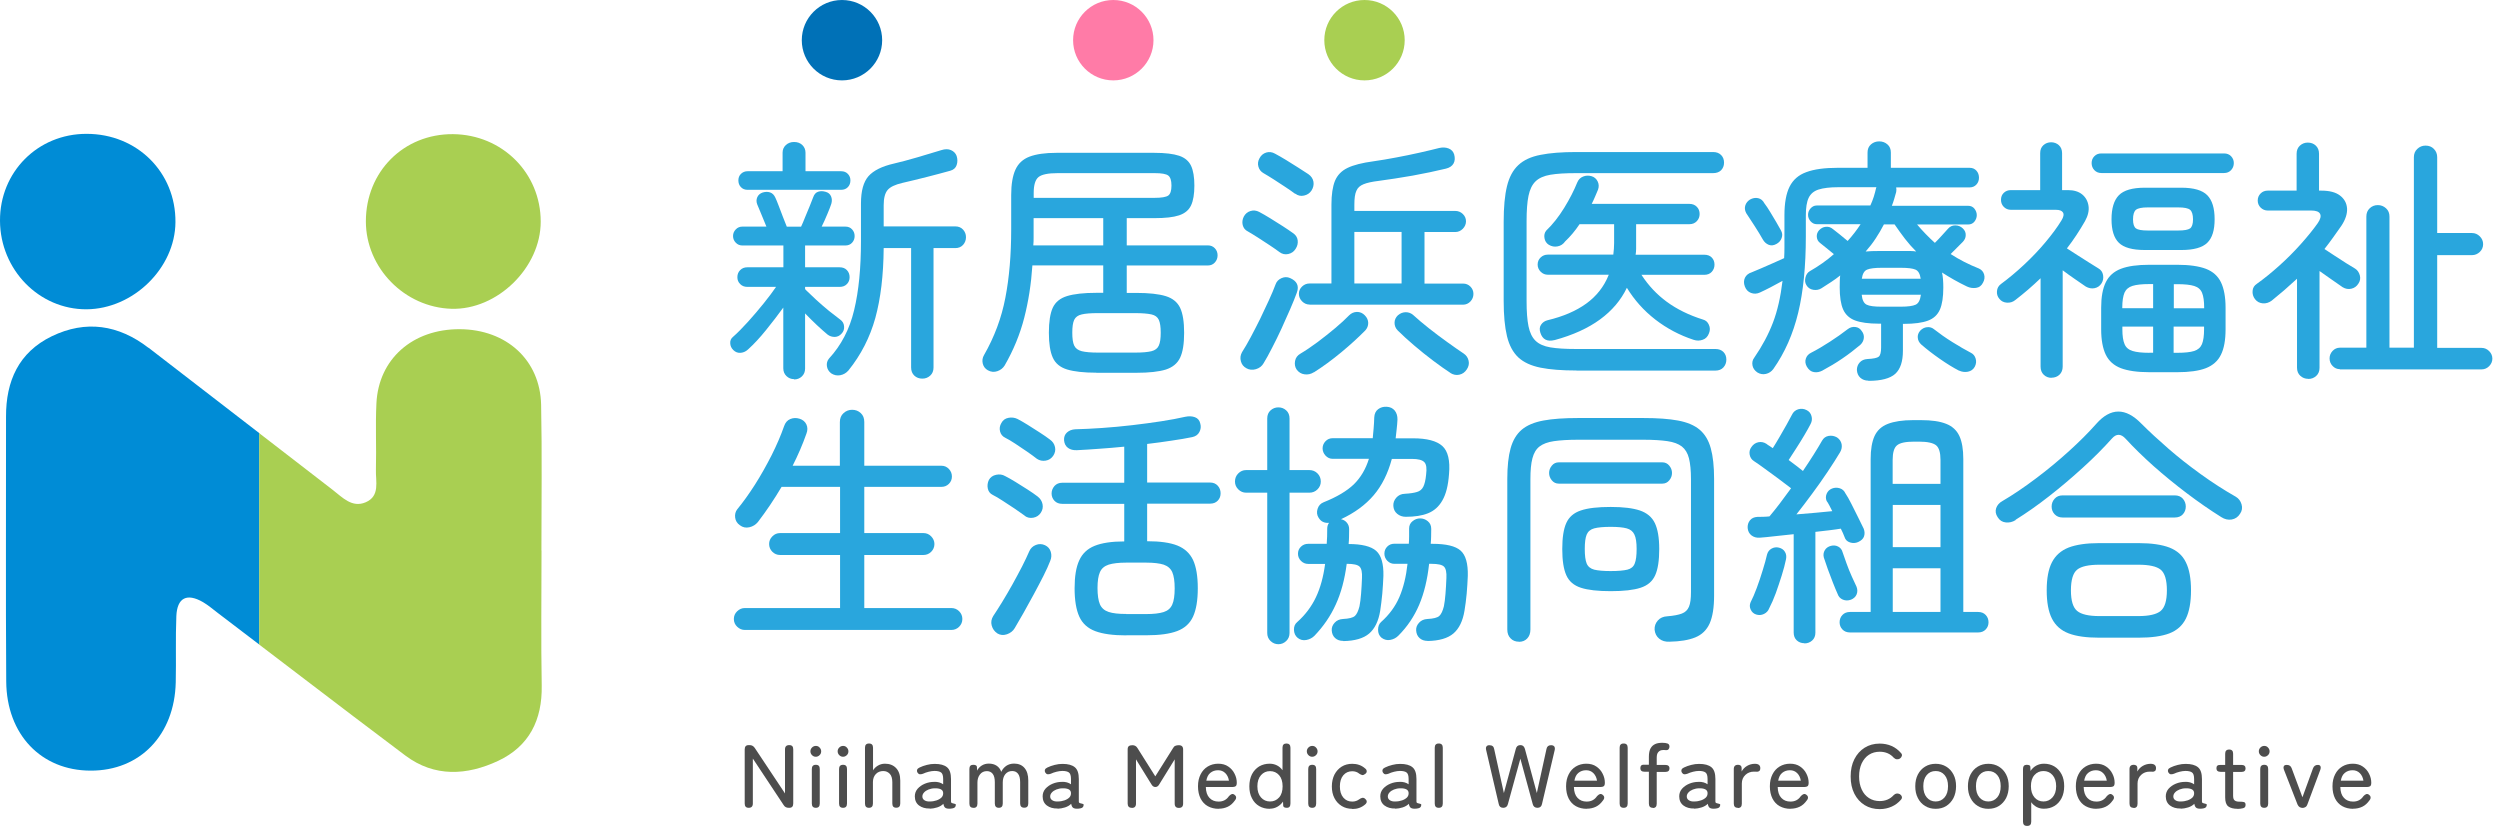 <?xml version="1.0" encoding="UTF-8"?><svg id="d" xmlns="http://www.w3.org/2000/svg" width="248.79" height="82.24" viewBox="0 0 248.79 82.24"><g><path d="M8.62,13.32c5.03,0,8.88,3.83,8.84,8.79-.03,4.57-4.2,8.64-8.85,8.67C3.89,30.8,.03,26.85,0,21.98c-.03-4.86,3.76-8.67,8.62-8.66Z" fill="#008cd6"/><path d="M45.07,13.35c4.9,.04,8.74,3.86,8.74,8.71,0,4.58-4.32,8.8-8.88,8.67-4.67-.14-8.52-4.07-8.52-8.7,0-4.95,3.76-8.71,8.66-8.68Z" fill="#a9cf52"/><path d="M14.77,34.61c-2.97-2.29-6.23-2.79-9.63-1.14-3.28,1.6-4.55,4.45-4.54,7.99,.01,8.79-.04,17.57,.02,26.36,.04,5.29,3.49,8.86,8.39,8.87,4.92,.02,8.36-3.54,8.48-8.79,.05-2.2-.03-4.4,.06-6.59,.08-1.84,1.06-2.31,2.65-1.39,.53,.31,1,.72,1.49,1.09,1.37,1.05,2.75,2.1,4.12,3.14v-21.04c-3.67-2.84-7.35-5.67-11.02-8.5Z" fill="#008cd6"/><path d="M53.88,54.79c0-4.83,.07-9.67-.03-14.5-.09-4.47-3.46-7.51-8.1-7.53-4.68-.02-8.08,2.96-8.29,7.38-.11,2.19,.01,4.39-.05,6.59-.04,1.17,.44,2.64-1.03,3.26-1.35,.57-2.3-.49-3.26-1.23-1.06-.81-2.11-1.63-3.16-2.44-1.39-1.07-2.77-2.14-4.16-3.21v21.04c1.39,1.06,2.77,2.12,4.16,3.17,3.45,2.63,6.9,5.26,10.38,7.87,2.91,2.18,6.13,1.98,9.23,.53,3.09-1.45,4.4-4.07,4.34-7.49-.08-4.48-.02-8.96-.02-13.44Z" fill="#a9cf52"/></g><g><path d="M79.02,37.73c-.29,0-.54-.1-.75-.3-.21-.2-.32-.46-.32-.78v-6.04c-.52,.72-1.1,1.47-1.72,2.24-.62,.77-1.21,1.4-1.74,1.88-.22,.22-.47,.35-.76,.38-.29,.03-.54-.06-.76-.28-.19-.19-.29-.41-.3-.67-.02-.26,.08-.48,.28-.64,.46-.4,.95-.91,1.49-1.5,.54-.6,1.06-1.21,1.56-1.83,.5-.62,.91-1.17,1.23-1.64h-2.86c-.29,0-.52-.09-.71-.28-.19-.19-.28-.41-.28-.68,0-.29,.09-.52,.28-.71,.19-.19,.42-.28,.71-.28h3.59v-2.17h-4.07c-.27,0-.49-.09-.67-.28-.18-.19-.27-.4-.27-.66s.09-.47,.27-.66c.18-.19,.4-.28,.67-.28h2.38c-.15-.39-.32-.8-.51-1.24-.19-.44-.32-.76-.4-.96-.1-.25-.1-.49,0-.72,.1-.23,.28-.38,.53-.47,.27-.08,.52-.09,.75-.01,.23,.08,.4,.25,.52,.52,.08,.17,.19,.43,.33,.8,.13,.36,.28,.74,.43,1.13,.15,.39,.28,.71,.38,.96h1.42c.12-.25,.25-.56,.4-.94,.15-.37,.3-.74,.46-1.11,.15-.37,.27-.67,.35-.89,.1-.29,.27-.47,.49-.54,.23-.08,.48-.07,.75,.01,.25,.07,.43,.21,.53,.44s.11,.48,.03,.75c-.07,.22-.2,.56-.39,1.01-.19,.46-.38,.88-.57,1.26h2.35c.29,0,.51,.09,.68,.28,.17,.19,.25,.4,.25,.66s-.08,.47-.25,.66c-.17,.19-.4,.28-.68,.28h-4v2.17h3.44c.3,0,.54,.09,.72,.28,.18,.19,.27,.42,.27,.71,0,.27-.09,.5-.27,.68-.18,.19-.42,.28-.72,.28h-3.44v.23c.05,.03,.09,.08,.13,.13,.25,.25,.58,.56,.99,.94,.4,.37,.83,.73,1.26,1.09,.44,.35,.81,.64,1.11,.86,.24,.17,.37,.39,.39,.67,.03,.28-.05,.52-.24,.72-.19,.22-.41,.33-.68,.34-.27,0-.51-.07-.73-.24-.67-.56-1.42-1.26-2.23-2.1v5.49c0,.32-.11,.58-.32,.78-.21,.2-.47,.3-.77,.3Zm-4.63-18.84c-.27,0-.49-.09-.66-.27s-.25-.4-.25-.67c0-.25,.08-.47,.25-.64s.39-.27,.66-.27h3.49v-1.85c0-.3,.11-.56,.33-.76s.49-.3,.81-.3c.34,0,.61,.1,.82,.3,.21,.2,.32,.46,.32,.76v1.85h3.54c.29,0,.51,.09,.68,.27,.17,.18,.25,.39,.25,.64,0,.27-.08,.49-.25,.67-.17,.18-.4,.27-.68,.27h-9.31Zm17.4,18.79c-.32,0-.59-.1-.8-.3-.21-.2-.32-.47-.32-.81v-11.88h-2.73c-.02,2.7-.3,5.02-.83,6.95-.54,1.94-1.43,3.68-2.68,5.23-.22,.25-.49,.41-.81,.47-.32,.06-.62,0-.91-.19-.24-.19-.38-.42-.42-.71-.04-.29,.03-.54,.21-.76,1.21-1.31,2.05-2.92,2.5-4.82,.46-1.9,.68-4.19,.68-6.89v-3.72c0-1.25,.25-2.15,.75-2.72,.5-.56,1.34-.98,2.52-1.25,.66-.15,1.43-.36,2.33-.62,.89-.26,1.69-.5,2.4-.72,.37-.12,.69-.12,.96,0,.27,.12,.46,.31,.56,.58,.1,.32,.1,.62,0,.91-.1,.29-.31,.47-.63,.56-.72,.2-1.5,.41-2.33,.62-.83,.21-1.64,.41-2.43,.59-.73,.17-1.22,.4-1.48,.71s-.39,.81-.39,1.52v2.1h7.13c.32,0,.58,.11,.77,.32,.19,.21,.29,.46,.29,.75,0,.3-.1,.56-.29,.77-.19,.21-.45,.32-.77,.32h-2.17v11.88c0,.34-.11,.61-.33,.81s-.48,.3-.78,.3Z" fill="#29a6dd"/><path d="M109.11,37.09c-1.25,0-2.22-.11-2.91-.32-.69-.21-1.17-.6-1.43-1.18-.26-.57-.39-1.4-.39-2.48s.13-1.93,.39-2.49c.26-.56,.74-.95,1.43-1.16,.69-.21,1.66-.32,2.91-.32h.68v-2.73h-7.05c-.12,1.84-.39,3.57-.81,5.21-.42,1.64-1.07,3.22-1.95,4.75-.17,.27-.41,.46-.73,.57-.32,.11-.63,.08-.94-.09-.27-.15-.44-.38-.51-.67-.07-.3-.03-.58,.13-.85,1.03-1.8,1.74-3.7,2.12-5.7,.39-2,.58-4.27,.58-6.81v-3.41c0-1.06,.14-1.9,.42-2.52,.28-.62,.75-1.05,1.4-1.3,.66-.25,1.55-.38,2.68-.38h9.76c1.06,0,1.88,.1,2.45,.29,.57,.19,.97,.53,1.19,1,.22,.47,.33,1.13,.33,1.97s-.11,1.5-.33,1.97c-.22,.47-.62,.8-1.19,.99-.57,.19-1.39,.28-2.45,.28h-2.76v2.71h8.07c.29,0,.52,.1,.7,.29,.18,.19,.27,.43,.27,.7s-.09,.51-.27,.71c-.18,.2-.41,.3-.7,.3h-8.07v2.73h.96c1.26,0,2.24,.11,2.92,.32,.68,.21,1.16,.6,1.43,1.16,.27,.57,.4,1.4,.4,2.49s-.13,1.91-.4,2.48c-.27,.57-.75,.96-1.43,1.18-.68,.21-1.66,.32-2.92,.32h-4Zm-6.27-12.67h6.95v-2.71h-6.93v1.9c0,.27,0,.54-.03,.81Zm.03-4.73h12.01c.71,0,1.17-.08,1.38-.23,.21-.15,.32-.48,.32-.99s-.11-.84-.32-1c-.21-.16-.66-.24-1.35-.24h-9.66c-.94,0-1.58,.13-1.9,.39-.32,.26-.48,.79-.48,1.58v.48Zm6.42,15.4h3.67c.72,0,1.27-.05,1.63-.14,.36-.09,.61-.28,.73-.56,.13-.28,.19-.7,.19-1.28s-.06-1-.19-1.28c-.13-.28-.37-.46-.73-.54-.36-.08-.91-.13-1.63-.13h-3.67c-.73,0-1.27,.04-1.64,.13-.37,.08-.62,.27-.75,.54-.13,.28-.19,.7-.19,1.28s.06,1,.19,1.28c.13,.28,.38,.46,.75,.56,.37,.09,.92,.14,1.64,.14Z" fill="#29a6dd"/><path d="M124.03,36.64c-.27-.14-.45-.36-.54-.68-.09-.32-.05-.62,.11-.91,.27-.42,.56-.92,.87-1.5,.31-.58,.62-1.19,.94-1.83,.31-.64,.6-1.26,.87-1.85,.27-.59,.49-1.11,.66-1.57,.1-.29,.3-.49,.59-.62s.58-.13,.85-.01c.69,.3,.92,.78,.68,1.44-.17,.47-.39,1.02-.66,1.64-.27,.62-.56,1.27-.87,1.95-.31,.67-.62,1.31-.94,1.92-.31,.61-.59,1.12-.85,1.54-.17,.29-.42,.48-.76,.58-.34,.1-.66,.07-.96-.1Zm3.29-11.56c-.25-.19-.57-.41-.96-.67-.39-.26-.78-.52-1.18-.77-.4-.25-.73-.46-1-.61-.27-.13-.44-.35-.51-.63-.07-.29-.03-.56,.1-.83,.15-.29,.38-.48,.67-.57,.29-.09,.59-.06,.87,.09,.32,.17,.69,.38,1.11,.64,.42,.26,.83,.52,1.24,.78,.4,.26,.73,.48,.99,.67,.29,.19,.45,.43,.49,.73,.04,.3-.03,.59-.21,.86-.17,.27-.41,.44-.73,.51-.32,.07-.62,0-.88-.2Zm1.57-5.79c-.25-.19-.57-.41-.96-.67-.39-.26-.78-.52-1.18-.77-.4-.25-.73-.46-1-.61s-.44-.37-.52-.66c-.08-.29-.04-.56,.11-.83,.15-.29,.38-.48,.67-.57,.29-.09,.59-.05,.87,.11,.32,.17,.69,.38,1.1,.63,.41,.25,.82,.51,1.23,.77,.4,.26,.73,.48,.99,.64,.29,.2,.46,.46,.51,.76,.05,.3-.02,.6-.2,.88-.17,.25-.41,.42-.73,.49-.32,.08-.62,.01-.88-.19Zm1.87,17.75c-.3,.19-.62,.26-.94,.21-.32-.04-.58-.2-.78-.47-.17-.25-.22-.54-.16-.86,.06-.32,.24-.56,.54-.73,.54-.32,1.11-.71,1.72-1.16,.61-.46,1.19-.92,1.75-1.39,.56-.47,1.01-.89,1.37-1.26,.22-.22,.48-.33,.78-.34,.3,0,.56,.11,.78,.34,.22,.22,.33,.47,.34,.75,0,.28-.09,.53-.29,.75-.66,.67-1.45,1.4-2.38,2.17s-1.84,1.44-2.73,2Zm-.43-6.73c-.29,0-.54-.11-.75-.32-.21-.21-.32-.46-.32-.75s.11-.53,.32-.73c.21-.2,.46-.3,.75-.3h2.17v-7.86c0-.99,.12-1.78,.35-2.35,.24-.57,.65-1,1.25-1.29,.6-.29,1.46-.51,2.59-.66,.71-.1,1.46-.23,2.26-.38,.8-.15,1.58-.31,2.33-.48,.75-.17,1.39-.32,1.93-.46,.34-.08,.65-.07,.94,.04,.29,.11,.47,.31,.56,.59,.1,.35,.08,.66-.06,.91-.14,.25-.39,.42-.75,.51-1.03,.25-2.14,.48-3.34,.7-1.2,.21-2.32,.38-3.36,.52-.66,.08-1.16,.19-1.5,.33-.35,.14-.59,.35-.72,.66-.14,.3-.2,.76-.2,1.37v.63h10.04c.29,0,.54,.1,.75,.3,.21,.2,.32,.45,.32,.73s-.11,.54-.32,.75c-.21,.21-.46,.32-.75,.32h-3.06v5.13h3.84c.29,0,.53,.1,.73,.3s.3,.45,.3,.73-.1,.54-.3,.75c-.2,.21-.45,.32-.73,.32h-15.27Zm4.45-2.1h4.7v-5.13h-4.7v5.13Zm9.56,8.9c-.49-.32-1.06-.72-1.71-1.21-.65-.49-1.29-1-1.92-1.54-.63-.54-1.17-1.03-1.61-1.47-.22-.22-.32-.48-.32-.77,0-.29,.12-.54,.34-.75,.24-.2,.5-.3,.78-.3s.54,.1,.76,.3c.42,.39,.94,.82,1.54,1.3,.61,.48,1.22,.94,1.85,1.39,.62,.45,1.16,.82,1.62,1.13,.25,.17,.41,.4,.48,.71,.07,.3,0,.59-.18,.86-.19,.29-.43,.46-.75,.53-.31,.07-.61,0-.9-.18Z" fill="#29a6dd"/><path d="M156.88,36.87c-1.43,0-2.62-.09-3.57-.28-.94-.19-1.68-.53-2.21-1.02-.53-.5-.91-1.2-1.13-2.11-.22-.91-.33-2.08-.33-3.51v-7.89c0-1.45,.11-2.63,.33-3.53,.22-.9,.59-1.6,1.13-2.1,.53-.5,1.27-.84,2.21-1.02,.94-.19,2.13-.28,3.57-.28h13.6c.34,0,.6,.1,.8,.3s.29,.46,.29,.76-.1,.55-.29,.75c-.19,.19-.46,.29-.8,.29h-13.65c-1.05,0-1.89,.05-2.54,.16-.65,.11-1.14,.33-1.48,.66-.34,.33-.57,.81-.7,1.44-.13,.63-.19,1.47-.19,2.52v7.94c0,1.05,.06,1.88,.19,2.52,.13,.63,.36,1.11,.7,1.44,.34,.33,.83,.55,1.48,.66,.65,.11,1.5,.16,2.54,.16h13.88c.34,0,.6,.1,.8,.3s.29,.46,.29,.76-.1,.56-.29,.77c-.19,.21-.46,.32-.8,.32h-13.83Zm-2.17-3.03c-.74,.19-1.21-.06-1.42-.73-.1-.32-.08-.59,.08-.81,.15-.22,.36-.36,.63-.43,1.55-.37,2.84-.92,3.86-1.66s1.77-1.69,2.24-2.87h-6.07c-.27,0-.51-.1-.71-.3s-.3-.44-.3-.71c0-.29,.1-.52,.3-.71,.2-.19,.44-.28,.71-.28h6.52c.05-.39,.08-.78,.08-1.16v-1.87h-3.44c-.44,.66-.92,1.23-1.44,1.72-.19,.27-.43,.43-.75,.49-.31,.06-.6,0-.87-.16-.24-.15-.38-.37-.43-.66-.05-.29,0-.54,.18-.76,.64-.61,1.23-1.36,1.78-2.25,.55-.89,.98-1.74,1.3-2.53,.12-.29,.31-.48,.58-.59,.27-.11,.55-.12,.83-.04,.29,.08,.49,.26,.62,.52,.13,.26,.14,.54,.04,.82-.1,.24-.2,.47-.3,.71-.1,.24-.21,.47-.33,.71h9.73c.3,0,.55,.1,.73,.29,.19,.19,.28,.43,.28,.72,0,.27-.09,.51-.28,.71-.19,.2-.43,.3-.73,.3h-5.31v2.47c0,.19-.02,.38-.05,.57h6.83c.32,0,.57,.09,.75,.28,.18,.19,.27,.42,.27,.71,0,.27-.09,.51-.27,.71-.18,.2-.43,.3-.75,.3h-6.25c.69,1.06,1.53,1.96,2.53,2.69s2.19,1.32,3.59,1.76c.27,.07,.47,.24,.59,.52,.13,.28,.13,.56,.01,.85-.12,.32-.32,.54-.62,.64-.3,.11-.59,.11-.9,.01-1.4-.46-2.67-1.13-3.82-2.02-1.15-.89-2.09-1.95-2.83-3.16-.59,1.23-1.48,2.28-2.67,3.15-1.19,.87-2.7,1.56-4.54,2.06Z" fill="#29a6dd"/><path d="M185.93,37.88c-.32,0-.59-.1-.8-.29-.21-.19-.32-.45-.34-.77,0-.29,.09-.54,.28-.75,.19-.21,.44-.32,.76-.34,.61-.03,.99-.11,1.14-.24,.15-.13,.23-.43,.23-.9v-2.38h-.23c-1.01,0-1.8-.11-2.36-.32-.56-.21-.96-.58-1.19-1.1-.23-.52-.34-1.26-.34-2.2,0-.24,0-.45,.01-.64,0-.19,.02-.38,.04-.54-.27,.22-.56,.43-.88,.64-.32,.21-.65,.43-.99,.64-.24,.15-.51,.2-.81,.15-.3-.05-.53-.2-.68-.46-.14-.22-.17-.47-.1-.76,.07-.29,.21-.5,.43-.63,.44-.25,.86-.52,1.26-.8,.4-.28,.78-.58,1.14-.9-.24-.2-.49-.41-.76-.62-.27-.21-.47-.38-.61-.49-.2-.15-.31-.35-.33-.61-.02-.25,.06-.47,.23-.66,.19-.2,.41-.32,.67-.34,.26-.03,.5,.05,.72,.24,.13,.1,.35,.27,.65,.51,.29,.24,.56,.46,.8,.66,.49-.54,.92-1.1,1.29-1.67h-4.37c-.24,0-.44-.1-.61-.29-.17-.19-.25-.41-.25-.64s.08-.45,.25-.64c.17-.19,.37-.29,.61-.29h5.34c.13-.29,.25-.58,.34-.87,.09-.29,.17-.59,.24-.9l.03-.05h-3.79c-.84,0-1.5,.08-1.97,.23-.47,.15-.8,.43-.99,.83-.19,.4-.28,.99-.28,1.74v2.1c0,2.95-.25,5.48-.76,7.59-.51,2.11-1.33,3.98-2.48,5.61-.19,.25-.43,.41-.73,.48-.3,.07-.59,.02-.86-.15-.27-.19-.43-.42-.48-.7-.05-.28,0-.54,.18-.77,.79-1.15,1.41-2.31,1.86-3.49,.45-1.18,.76-2.56,.95-4.15-.39,.22-.78,.43-1.19,.64-.4,.21-.76,.38-1.06,.52-.3,.14-.6,.15-.89,.04-.29-.11-.49-.32-.61-.64-.12-.32-.11-.61,.01-.87,.13-.26,.35-.44,.67-.54,.24-.1,.55-.24,.95-.4,.4-.17,.8-.35,1.21-.53,.41-.19,.77-.35,1.07-.48,.02-.34,.03-.69,.03-1.06v-3.21c0-1.21,.17-2.16,.51-2.84,.34-.68,.89-1.17,1.67-1.45,.78-.29,1.81-.43,3.11-.43h2.98v-1.52c0-.34,.11-.61,.34-.81,.23-.2,.5-.3,.82-.3s.59,.1,.82,.3c.23,.2,.34,.47,.34,.81v1.52h7.84c.29,0,.51,.1,.68,.29,.17,.19,.25,.43,.25,.7,0,.25-.08,.48-.25,.67-.17,.19-.4,.29-.68,.29h-7.31c.03,.15,.03,.3,0,.46-.07,.24-.14,.47-.2,.7-.07,.23-.14,.45-.23,.67h7.59c.27,0,.48,.1,.63,.29,.15,.19,.23,.41,.23,.64s-.08,.45-.23,.64c-.15,.19-.36,.29-.63,.29h-5.08c.27,.32,.55,.63,.85,.94s.6,.6,.92,.89c.24-.24,.48-.49,.73-.77,.25-.28,.45-.49,.58-.64,.19-.22,.43-.33,.72-.33s.54,.1,.75,.3c.2,.19,.3,.41,.29,.67,0,.26-.11,.48-.29,.67-.17,.17-.36,.36-.58,.58-.22,.22-.43,.43-.63,.63,.86,.56,1.8,1.04,2.81,1.44,.27,.12,.44,.32,.52,.59,.08,.28,.04,.55-.11,.82-.15,.3-.38,.48-.7,.52-.31,.04-.61,0-.9-.14-.88-.42-1.7-.89-2.48-1.39,.05,.2,.08,.43,.1,.68,.02,.25,.03,.52,.03,.81,0,.94-.11,1.68-.34,2.2-.23,.52-.62,.89-1.19,1.1-.56,.21-1.36,.32-2.39,.32h-.1v2.68c0,1.06-.25,1.82-.76,2.29-.51,.46-1.39,.7-2.66,.7Zm-9.15-13.6c-.27,.15-.53,.18-.77,.08-.24-.1-.43-.27-.57-.51-.22-.39-.49-.84-.82-1.35-.33-.51-.61-.95-.85-1.3-.14-.27-.16-.53-.08-.77,.08-.24,.24-.43,.46-.57,.27-.15,.54-.2,.81-.14,.27,.06,.48,.23,.63,.52,.17,.22,.36,.5,.57,.85,.21,.35,.41,.69,.61,1.02,.19,.34,.35,.62,.47,.83,.13,.24,.16,.48,.06,.75-.09,.26-.27,.46-.52,.59Zm4.6,12.59c-.29,.15-.57,.21-.86,.16-.29-.04-.52-.22-.71-.54-.15-.27-.19-.54-.1-.8,.08-.26,.26-.46,.53-.59,.59-.3,1.21-.67,1.86-1.09,.65-.42,1.23-.83,1.76-1.24,.24-.19,.49-.26,.77-.23,.28,.03,.49,.17,.64,.4,.17,.22,.24,.46,.21,.71-.03,.25-.14,.47-.34,.66-.56,.47-1.15,.93-1.8,1.37-.64,.44-1.3,.83-1.97,1.19Zm3.89-9.13h5.87c-.07-.49-.24-.79-.52-.91-.28-.12-.76-.18-1.45-.18h-1.92c-.67,0-1.15,.06-1.44,.18-.29,.12-.46,.42-.53,.91Zm1.97,2.78h1.92c.71,0,1.2-.07,1.48-.2,.28-.13,.45-.46,.52-.99h-5.89c.05,.52,.21,.85,.49,.99,.28,.14,.77,.2,1.48,.2Zm-1.59-5.49c.19-.02,.39-.03,.62-.04,.23,0,.46-.01,.7-.01h3.15c.21,0,.4,.02,.57,.05-.39-.39-.76-.81-1.11-1.26-.35-.46-.7-.94-1.04-1.44h-1.06c-.25,.49-.53,.96-.82,1.4-.29,.45-.63,.88-1,1.3Zm9.31,11.86c-.59-.3-1.23-.7-1.92-1.18-.69-.48-1.31-.96-1.85-1.43-.2-.19-.32-.4-.34-.66-.03-.25,.05-.49,.24-.71,.19-.2,.41-.32,.68-.35,.27-.03,.51,.04,.73,.23,.51,.4,1.1,.82,1.79,1.25,.69,.43,1.31,.79,1.85,1.07,.24,.12,.39,.31,.47,.58,.08,.27,.05,.54-.09,.81-.15,.27-.38,.43-.68,.49-.3,.06-.6,.02-.88-.11Z" fill="#29a6dd"/><path d="M204.16,37.6c-.3,0-.56-.1-.77-.3-.21-.2-.32-.47-.32-.81v-8.8c-.4,.39-.82,.76-1.24,1.13-.42,.36-.85,.71-1.29,1.05-.24,.19-.51,.27-.82,.25-.31-.02-.56-.14-.75-.38-.19-.22-.27-.48-.24-.77,.02-.29,.16-.53,.39-.7,.76-.56,1.53-1.2,2.3-1.92,.77-.72,1.49-1.47,2.14-2.25,.65-.78,1.18-1.49,1.58-2.15,.22-.35,.27-.62,.16-.8-.11-.18-.34-.27-.7-.27h-4.48c-.29,0-.52-.1-.71-.29-.19-.19-.28-.43-.28-.7,0-.29,.09-.52,.28-.7,.19-.18,.42-.27,.71-.27h2.91v-3.67c0-.34,.1-.6,.32-.8,.21-.19,.47-.29,.77-.29s.56,.1,.77,.29c.21,.19,.32,.46,.32,.8v3.67h.58c.59,0,1.06,.14,1.42,.43,.35,.29,.56,.67,.63,1.14,.07,.47-.05,.98-.35,1.52-.27,.47-.55,.93-.85,1.38-.29,.45-.61,.89-.95,1.33,.29,.19,.63,.41,1.04,.67,.4,.26,.8,.51,1.18,.75,.38,.24,.68,.42,.9,.56,.27,.15,.43,.38,.48,.68,.05,.3,0,.57-.15,.81-.17,.27-.4,.43-.7,.49-.29,.06-.59,0-.87-.16-.27-.19-.62-.43-1.06-.73s-.85-.6-1.24-.89v9.58c0,.34-.11,.61-.32,.81-.21,.2-.48,.3-.8,.3Zm4.96-20.38c-.29,0-.52-.1-.7-.29-.18-.19-.27-.43-.27-.7s.09-.5,.27-.68c.18-.19,.41-.28,.7-.28h12.21c.29,0,.52,.09,.7,.28,.18,.19,.27,.41,.27,.68s-.09,.5-.27,.7c-.18,.19-.41,.29-.7,.29h-12.21Zm4.78,19.82c-1.2,0-2.15-.14-2.84-.4-.7-.27-1.2-.72-1.5-1.34-.3-.62-.46-1.47-.46-2.53v-2.15c0-1.06,.15-1.9,.46-2.53,.3-.62,.8-1.07,1.5-1.34,.7-.27,1.65-.4,2.84-.4h2.78c1.2,0,2.15,.14,2.84,.4,.7,.27,1.2,.72,1.5,1.34,.3,.62,.46,1.47,.46,2.53v2.15c0,1.06-.15,1.91-.46,2.53-.3,.62-.81,1.07-1.5,1.34-.7,.27-1.65,.4-2.84,.4h-2.78Zm-.46-12.16c-1.23,0-2.09-.24-2.58-.72-.49-.48-.73-1.26-.73-2.34s.24-1.89,.73-2.39c.49-.5,1.35-.75,2.58-.75h3.64c1.23,0,2.09,.25,2.58,.75,.49,.5,.73,1.29,.73,2.39s-.24,1.86-.73,2.34c-.49,.48-1.35,.72-2.58,.72h-3.64Zm-2.23,5.79h3.06v-2.4h-.38c-.73,0-1.28,.06-1.67,.18-.39,.12-.65,.35-.8,.68-.14,.34-.22,.83-.22,1.49v.05Zm2.68,4.43h.38v-2.6h-3.06v.28c0,.64,.07,1.13,.22,1.47,.14,.34,.41,.56,.8,.68,.39,.12,.94,.18,1.67,.18Zm-.15-12.16h3.03c.59,0,.98-.07,1.18-.21,.19-.14,.29-.44,.29-.9s-.1-.79-.29-.95c-.19-.16-.59-.24-1.18-.24h-3.03c-.59,0-.98,.08-1.18,.24-.19,.16-.29,.48-.29,.95s.1,.75,.29,.9c.19,.14,.59,.21,1.18,.21Zm2.58,7.74h3.03v-.05c0-.66-.07-1.15-.21-1.49-.14-.34-.4-.56-.78-.68-.38-.12-.94-.18-1.68-.18h-.35v2.4Zm0,4.43h.35c.74,0,1.3-.06,1.68-.18,.38-.12,.64-.35,.78-.68,.14-.34,.21-.83,.21-1.47v-.28h-3.03v2.6Z" fill="#29a6dd"/><path d="M229.7,37.7c-.3,0-.56-.1-.78-.3-.22-.2-.33-.47-.33-.81v-8.85c-.42,.39-.84,.76-1.26,1.13-.42,.36-.84,.71-1.26,1.05-.27,.2-.56,.29-.88,.27-.32-.03-.58-.16-.78-.42-.19-.25-.27-.53-.24-.83,.02-.3,.17-.54,.44-.71,.69-.49,1.42-1.08,2.19-1.77,.77-.69,1.49-1.41,2.16-2.16,.67-.75,1.24-1.45,1.69-2.09,.27-.39,.35-.7,.24-.92-.11-.23-.41-.34-.9-.34h-4.32c-.27,0-.5-.1-.7-.29-.19-.19-.29-.43-.29-.7,0-.29,.1-.52,.29-.71,.19-.19,.43-.28,.7-.28h2.88v-3.67c0-.34,.11-.61,.33-.81,.22-.2,.48-.3,.78-.3,.32,0,.59,.1,.8,.3,.21,.2,.32,.47,.32,.81v3.67h.23c.81,0,1.43,.16,1.86,.49,.43,.33,.66,.75,.7,1.28,.03,.52-.15,1.1-.56,1.72-.27,.39-.54,.78-.82,1.16-.28,.39-.57,.78-.87,1.16,.29,.19,.63,.41,1.02,.67,.4,.26,.78,.51,1.16,.75,.38,.24,.67,.41,.87,.53,.24,.15,.39,.38,.47,.67,.08,.3,.03,.57-.14,.82-.17,.27-.4,.44-.7,.51-.3,.07-.59,.02-.87-.15-.27-.19-.62-.43-1.05-.73-.43-.3-.85-.6-1.25-.88v9.63c0,.34-.11,.61-.33,.81-.22,.2-.48,.3-.78,.3Zm3.16-.96c-.29,0-.53-.11-.73-.32-.2-.21-.3-.46-.3-.75s.1-.53,.3-.75c.2-.21,.45-.32,.73-.32h2.63v-13.05c0-.34,.11-.61,.33-.82,.22-.21,.49-.32,.81-.32s.59,.11,.82,.32c.23,.21,.34,.48,.34,.82v13.05h2.43V15.65c0-.34,.11-.62,.34-.83,.23-.22,.5-.33,.82-.33,.34,0,.62,.11,.83,.33,.22,.22,.33,.5,.33,.83v7.54h3.46c.3,0,.56,.11,.78,.33,.22,.22,.33,.48,.33,.78s-.11,.56-.33,.77c-.22,.21-.48,.32-.78,.32h-3.46v9.23h4.42c.29,0,.54,.11,.75,.32,.21,.21,.32,.46,.32,.75s-.11,.53-.32,.75c-.21,.21-.46,.32-.75,.32h-14.11Z" fill="#29a6dd"/><path d="M74.12,62.69c-.29,0-.54-.11-.76-.32-.22-.21-.33-.47-.33-.77s.11-.56,.33-.77c.22-.21,.47-.32,.76-.32h9.48v-5.28h-5.97c-.3,0-.56-.11-.77-.32-.21-.21-.32-.47-.32-.77,0-.29,.1-.54,.32-.76,.21-.22,.47-.33,.77-.33h5.97v-4.6h-5.82c-.37,.62-.75,1.23-1.15,1.82-.4,.59-.8,1.15-1.2,1.67-.22,.27-.5,.45-.85,.53-.35,.08-.66,.02-.95-.2-.27-.19-.43-.44-.47-.76-.04-.32,.03-.6,.21-.83,.57-.69,1.16-1.51,1.76-2.45,.6-.94,1.15-1.93,1.67-2.95,.51-1.02,.92-1.98,1.23-2.87,.12-.35,.32-.59,.62-.71,.29-.12,.6-.13,.92-.03,.32,.1,.55,.29,.68,.57,.13,.28,.13,.59,0,.92-.37,1.06-.83,2.12-1.37,3.19h4.7v-4.35c0-.37,.12-.67,.37-.89,.24-.22,.53-.33,.85-.33,.34,0,.62,.11,.86,.33,.24,.22,.35,.51,.35,.89v4.35h7.69c.29,0,.53,.11,.73,.32,.2,.21,.3,.46,.3,.75s-.1,.53-.3,.73c-.2,.2-.45,.3-.73,.3h-7.69v4.6h5.89c.3,0,.56,.11,.77,.33,.21,.22,.32,.47,.32,.76,0,.3-.11,.56-.32,.77-.21,.21-.47,.32-.77,.32h-5.89v5.28h8.67c.3,0,.56,.11,.77,.32,.21,.21,.32,.47,.32,.77s-.11,.56-.32,.77c-.21,.21-.47,.32-.77,.32h-20.58Z" fill="#29a6dd"/><path d="M101.98,51.32c-.27-.2-.6-.43-1-.7-.4-.26-.79-.52-1.19-.78-.4-.26-.73-.46-1-.59-.27-.13-.43-.35-.49-.64-.06-.29-.02-.58,.11-.85,.15-.27,.39-.44,.72-.51,.33-.07,.63-.03,.9,.13,.27,.14,.61,.32,1.01,.57,.4,.24,.81,.5,1.21,.76,.4,.26,.74,.49,1.01,.7s.43,.46,.49,.77c.06,.31,0,.6-.19,.87-.17,.25-.41,.41-.73,.47-.32,.06-.61,0-.86-.19Zm-2.73,11.71c-.29-.19-.47-.45-.56-.78s-.03-.65,.15-.94c.27-.4,.57-.88,.91-1.43,.34-.55,.67-1.13,1.01-1.73,.34-.61,.65-1.2,.95-1.77,.29-.57,.53-1.08,.72-1.52,.13-.3,.35-.51,.66-.63,.3-.12,.61-.11,.91,.03,.29,.14,.48,.35,.57,.66,.09,.3,.07,.61-.06,.91-.15,.4-.38,.9-.67,1.48s-.62,1.19-.96,1.83c-.35,.64-.69,1.26-1.02,1.85-.34,.59-.63,1.1-.88,1.52-.17,.29-.43,.49-.77,.61-.35,.12-.66,.09-.95-.08Zm3.94-17.37c-.25-.2-.58-.44-.97-.71-.4-.27-.79-.53-1.19-.8-.4-.26-.73-.46-1-.59-.27-.13-.44-.35-.51-.63-.07-.29-.03-.56,.13-.83,.15-.29,.39-.46,.71-.52,.32-.06,.62-.02,.89,.11,.27,.14,.61,.33,1.01,.58,.4,.25,.81,.51,1.21,.77,.4,.26,.74,.49,1.01,.7,.27,.19,.44,.43,.51,.75,.07,.31,0,.6-.18,.87-.19,.27-.43,.43-.75,.48-.31,.05-.6,0-.87-.18Zm8.88,17.57c-1.3,0-2.32-.14-3.07-.42-.75-.28-1.28-.76-1.59-1.44-.31-.68-.47-1.62-.47-2.82s.15-2.11,.46-2.78c.3-.67,.81-1.16,1.53-1.45,.72-.29,1.7-.44,2.95-.44v-3.74h-6.17c-.32,0-.58-.1-.77-.3s-.29-.45-.29-.73,.1-.53,.29-.75c.19-.21,.45-.32,.77-.32h6.17v-3.59c-.86,.08-1.69,.16-2.5,.21-.81,.06-1.54,.11-2.2,.14-.37,.02-.67-.06-.9-.23-.23-.17-.36-.42-.39-.76-.02-.32,.08-.58,.29-.77,.21-.19,.48-.3,.82-.32,.79-.02,1.68-.06,2.67-.13,.99-.07,1.99-.16,3.01-.28,1.02-.12,1.99-.25,2.9-.39,.91-.14,1.69-.29,2.35-.44,.37-.08,.7-.07,.99,.04,.29,.11,.46,.32,.53,.64,.08,.29,.05,.56-.09,.83-.14,.27-.38,.44-.72,.51-.59,.12-1.27,.24-2.05,.35-.78,.12-1.58,.23-2.43,.33v3.84h6.27c.32,0,.57,.11,.76,.32,.19,.21,.28,.46,.28,.75s-.09,.53-.28,.73-.44,.3-.76,.3h-6.27v3.74c1.28,0,2.28,.14,3.01,.43,.72,.29,1.24,.77,1.56,1.44,.31,.67,.47,1.61,.47,2.81s-.16,2.14-.47,2.82c-.31,.68-.84,1.16-1.58,1.44-.74,.28-1.76,.42-3.06,.42h-2Zm0-2.12h2c.74,0,1.32-.07,1.73-.2,.41-.13,.7-.38,.86-.75,.16-.36,.24-.9,.24-1.61s-.08-1.24-.24-1.61c-.16-.36-.45-.61-.86-.75-.41-.13-.99-.2-1.73-.2h-2c-.74,0-1.32,.07-1.74,.2-.42,.14-.71,.38-.87,.75-.16,.36-.24,.89-.24,1.58s.08,1.25,.24,1.62c.16,.37,.45,.62,.87,.76,.42,.14,1,.2,1.74,.2Z" fill="#29a6dd"/><path d="M127.22,64.11c-.3,0-.56-.11-.78-.32-.22-.21-.33-.48-.33-.8v-13.96h-2.1c-.3,0-.56-.11-.78-.33-.22-.22-.33-.48-.33-.78,0-.32,.11-.59,.33-.81,.22-.22,.48-.33,.78-.33h2.1v-5.13c0-.34,.11-.61,.33-.81,.22-.2,.48-.3,.78-.3s.56,.1,.78,.3c.22,.2,.33,.47,.33,.81v5.13h1.97c.32,0,.59,.11,.81,.33,.22,.22,.33,.49,.33,.81,0,.3-.11,.56-.33,.78-.22,.22-.49,.33-.81,.33h-1.97v13.96c0,.32-.11,.59-.33,.8-.22,.21-.48,.32-.78,.32Zm6.45-.33c-.32,0-.59-.09-.8-.28-.21-.19-.32-.44-.34-.76-.02-.29,.08-.54,.29-.77,.21-.23,.48-.35,.82-.37,.61-.03,1-.13,1.19-.3,.19-.17,.34-.49,.46-.96,.07-.34,.12-.75,.16-1.25,.04-.5,.07-1.02,.09-1.56,.03-.57-.05-.95-.24-1.14-.19-.19-.61-.28-1.25-.28h-.03c-.2,1.55-.56,2.9-1.09,4.05-.52,1.15-1.23,2.18-2.12,3.11-.22,.22-.49,.36-.81,.42-.32,.06-.61-.01-.86-.21-.24-.2-.36-.47-.37-.8s.1-.59,.32-.77c.81-.72,1.43-1.55,1.87-2.48,.44-.93,.74-2.03,.91-3.31h-1.69c-.27,0-.51-.1-.71-.3-.2-.2-.3-.44-.3-.71,0-.29,.1-.52,.3-.71,.2-.19,.44-.28,.71-.28h1.85c.02-.24,.03-.48,.04-.73,0-.25,.01-.51,.01-.78,0-.22,.06-.41,.18-.58-.2,.02-.39,0-.57-.08-.18-.07-.33-.21-.47-.43-.17-.27-.2-.56-.1-.88,.1-.32,.3-.54,.61-.66,1.31-.52,2.31-1.12,3-1.78,.68-.67,1.18-1.51,1.5-2.54h-3.62c-.27,0-.5-.11-.7-.32-.19-.21-.29-.45-.29-.72s.1-.51,.29-.71c.19-.2,.43-.3,.7-.3h4c.03-.32,.06-.65,.09-1,.03-.35,.05-.7,.06-1.07,.02-.37,.15-.64,.39-.82,.24-.18,.53-.26,.85-.24,.34,.02,.6,.14,.8,.38,.19,.24,.28,.54,.27,.91-.02,.32-.04,.64-.08,.95-.03,.31-.07,.61-.1,.9h1.74c1.38,0,2.35,.26,2.91,.77,.56,.51,.78,1.45,.66,2.79-.08,1.13-.3,2-.66,2.62-.35,.62-.83,1.04-1.43,1.28-.6,.24-1.34,.35-2.21,.35-.34,0-.62-.1-.86-.3-.24-.2-.36-.46-.38-.78-.02-.3,.08-.58,.29-.82,.21-.24,.49-.38,.85-.39,.52-.03,.93-.09,1.21-.18,.29-.08,.5-.26,.63-.52,.13-.26,.23-.66,.28-1.2,.08-.62,.03-1.04-.18-1.25-.2-.21-.61-.32-1.21-.32h-2.02c-.39,1.45-.99,2.66-1.81,3.62-.82,.96-1.9,1.75-3.25,2.38,.24,.05,.43,.16,.58,.34s.23,.39,.23,.64,0,.51-.01,.76c0,.25-.02,.5-.04,.73,1.31,0,2.23,.23,2.74,.68,.51,.46,.75,1.29,.72,2.5-.02,.56-.06,1.14-.11,1.76-.06,.62-.13,1.18-.21,1.71-.17,1.03-.54,1.78-1.1,2.26-.56,.48-1.42,.73-2.57,.75Zm8.4,0c-.32,0-.59-.09-.8-.28-.21-.19-.32-.44-.34-.76-.02-.29,.08-.54,.29-.77,.21-.23,.48-.35,.82-.37,.61-.03,1-.13,1.19-.3,.19-.17,.34-.49,.46-.96,.07-.34,.12-.75,.16-1.25,.04-.5,.07-1.02,.09-1.56,.03-.57-.05-.95-.24-1.14-.19-.19-.61-.28-1.25-.28h-.23c-.17,1.57-.5,2.93-.99,4.08-.49,1.15-1.18,2.18-2.07,3.07-.22,.22-.48,.36-.8,.42-.31,.06-.6-.01-.87-.21-.24-.2-.35-.47-.35-.8s.1-.59,.3-.77c.81-.72,1.42-1.55,1.82-2.48,.4-.93,.67-2.03,.81-3.31h-1.31c-.27,0-.5-.1-.7-.3-.19-.2-.29-.44-.29-.71,0-.29,.1-.52,.29-.71,.19-.19,.43-.28,.7-.28h1.44c.02-.24,.03-.48,.03-.73v-.78c0-.3,.11-.55,.34-.73,.23-.19,.48-.28,.75-.28,.29,0,.54,.09,.77,.28,.23,.19,.34,.44,.34,.76,0,.25,0,.51-.01,.76,0,.25-.02,.5-.04,.73h.18c1.35,0,2.28,.22,2.79,.67,.51,.45,.75,1.29,.72,2.52-.02,.56-.06,1.14-.11,1.76-.06,.62-.13,1.18-.22,1.71-.17,1.03-.54,1.78-1.1,2.26-.56,.48-1.42,.73-2.57,.75Z" fill="#29a6dd"/><path d="M151.16,63.86c-.34,0-.62-.11-.83-.33-.22-.22-.33-.51-.33-.89v-14.97c0-1.25,.11-2.27,.33-3.06,.22-.79,.59-1.41,1.11-1.85,.52-.44,1.24-.74,2.15-.91,.91-.17,2.06-.25,3.44-.25h6.52c1.38,0,2.53,.08,3.44,.25,.91,.17,1.63,.47,2.15,.91,.52,.44,.89,1.05,1.11,1.85,.22,.79,.33,1.81,.33,3.06v11.61c0,1.18-.15,2.1-.44,2.76-.3,.66-.77,1.12-1.43,1.39-.66,.27-1.52,.41-2.58,.43-.4,.02-.74-.08-1.01-.3-.27-.22-.42-.51-.46-.89-.02-.35,.09-.66,.32-.92,.23-.26,.54-.4,.95-.42,.62-.05,1.1-.14,1.44-.27,.34-.13,.57-.35,.71-.68s.2-.81,.2-1.45v-11.25c0-.86-.07-1.55-.2-2.07-.13-.52-.37-.91-.71-1.18-.34-.26-.82-.44-1.44-.53-.62-.09-1.42-.14-2.38-.14h-6.52c-.96,0-1.75,.05-2.38,.14-.62,.09-1.1,.27-1.44,.53-.34,.26-.57,.65-.71,1.18-.14,.52-.2,1.21-.2,2.07v14.97c0,.37-.11,.67-.32,.89-.21,.22-.48,.33-.82,.33Zm3.97-15.73c-.29,0-.52-.11-.7-.33-.18-.22-.27-.46-.27-.73s.09-.51,.27-.73c.18-.22,.41-.33,.7-.33h10.29c.29,0,.52,.11,.7,.33,.18,.22,.27,.46,.27,.73s-.09,.51-.27,.73c-.18,.22-.41,.33-.7,.33h-10.29Zm5.16,10.7c-1.28,0-2.27-.11-2.97-.34-.7-.23-1.18-.64-1.45-1.25-.27-.61-.4-1.47-.4-2.6s.13-1.99,.4-2.59c.27-.6,.75-1.02,1.45-1.25,.7-.24,1.69-.35,2.97-.35s2.2,.12,2.9,.35c.7,.24,1.2,.65,1.49,1.25,.29,.6,.44,1.46,.44,2.59s-.13,2-.4,2.6c-.27,.61-.75,1.02-1.45,1.25-.7,.23-1.69,.34-2.97,.34Zm0-2c.74,0,1.29-.05,1.66-.14,.36-.09,.61-.29,.73-.61,.13-.31,.19-.8,.19-1.45s-.07-1.12-.22-1.43c-.14-.31-.4-.52-.77-.62-.37-.1-.9-.15-1.59-.15s-1.27,.05-1.64,.15c-.37,.1-.62,.31-.75,.62-.13,.31-.19,.79-.19,1.43s.06,1.14,.19,1.45c.13,.31,.38,.51,.75,.61,.37,.09,.92,.14,1.64,.14Z" fill="#29a6dd"/><path d="M179.56,64.01c-.3,0-.56-.1-.76-.29-.2-.19-.3-.45-.3-.77v-9.79c-.66,.07-1.28,.14-1.87,.2-.59,.07-1.1,.12-1.52,.15-.32,.02-.59-.06-.81-.23-.22-.17-.35-.41-.38-.73-.02-.3,.06-.56,.23-.77,.17-.21,.41-.32,.73-.34,.19,0,.38,0,.58-.01,.2,0,.41-.02,.63-.04,.3-.35,.64-.78,1.01-1.26,.37-.49,.75-1,1.14-1.54-.32-.25-.72-.55-1.19-.9-.47-.35-.94-.69-1.39-1.02-.46-.34-.83-.6-1.11-.78-.24-.15-.38-.37-.43-.64-.05-.28,0-.53,.18-.77,.17-.25,.4-.41,.68-.47,.29-.06,.56,0,.81,.16,.08,.07,.18,.14,.29,.2,.11,.07,.22,.14,.34,.23,.2-.32,.43-.69,.67-1.11,.24-.42,.48-.83,.71-1.24s.4-.72,.52-.96c.13-.29,.35-.47,.63-.56,.29-.08,.56-.06,.83,.08,.25,.12,.42,.32,.49,.59,.08,.28,.05,.54-.09,.8-.15,.3-.36,.67-.62,1.11-.26,.44-.53,.88-.81,1.31-.28,.44-.53,.83-.75,1.16,.27,.2,.53,.4,.77,.58,.24,.19,.46,.35,.65,.51,.81-1.2,1.44-2.2,1.9-3.01,.15-.27,.37-.43,.66-.48,.29-.05,.56,0,.83,.15,.25,.17,.4,.39,.46,.67,.05,.28,0,.54-.15,.8-.35,.59-.77,1.24-1.25,1.96-.48,.72-.99,1.44-1.53,2.17-.54,.73-1.06,1.42-1.57,2.06,.64-.05,1.27-.11,1.9-.16,.62-.06,1.18-.11,1.67-.16-.1-.2-.2-.39-.29-.57s-.18-.32-.27-.44c-.1-.24-.1-.48,0-.72,.1-.24,.28-.42,.53-.52,.25-.1,.51-.11,.77-.03,.26,.08,.45,.25,.57,.51,.17,.25,.37,.6,.59,1.04,.23,.44,.45,.89,.67,1.34,.22,.46,.4,.83,.56,1.14,.1,.27,.11,.52,.03,.76-.08,.24-.28,.42-.58,.56-.27,.12-.54,.13-.82,.04-.28-.09-.46-.27-.54-.54-.05-.12-.11-.25-.16-.39-.06-.14-.13-.29-.21-.44-.32,.05-.7,.11-1.14,.16-.44,.06-.9,.11-1.39,.16v10.04c0,.32-.11,.58-.32,.77-.21,.19-.47,.29-.77,.29Zm-4.8-2.86c-.25-.08-.43-.25-.54-.49-.11-.24-.11-.48-.01-.72,.2-.39,.41-.87,.62-1.44,.21-.57,.41-1.16,.59-1.76,.19-.6,.33-1.12,.43-1.56,.07-.25,.21-.45,.44-.58,.23-.13,.48-.17,.75-.1,.27,.07,.47,.21,.59,.42,.13,.21,.16,.45,.11,.72-.1,.49-.24,1.03-.43,1.63-.19,.6-.38,1.18-.59,1.76-.21,.57-.43,1.07-.65,1.49-.1,.27-.28,.46-.53,.58-.25,.12-.51,.14-.78,.05Zm9.43-1.47c-.27,.1-.54,.1-.8-.01-.26-.11-.43-.3-.52-.57-.14-.3-.29-.68-.47-1.13-.18-.45-.35-.9-.51-1.35-.16-.46-.29-.83-.39-1.14-.07-.27-.03-.51,.1-.73,.13-.22,.34-.36,.61-.43,.27-.07,.51-.04,.73,.08,.22,.12,.36,.3,.43,.56,.1,.3,.23,.67,.39,1.11,.16,.44,.33,.87,.52,1.29,.19,.42,.35,.77,.48,1.04,.1,.27,.1,.52,0,.76-.1,.24-.29,.41-.58,.53Zm-.08,3.26c-.32,0-.57-.1-.76-.3s-.28-.44-.28-.71c0-.29,.09-.53,.28-.73s.44-.3,.76-.3h2.05v-15.22c0-.96,.13-1.72,.39-2.29,.26-.56,.7-.97,1.33-1.21,.62-.24,1.46-.37,2.5-.37h.78c1.06,0,1.9,.12,2.52,.37,.61,.24,1.05,.65,1.31,1.21,.26,.56,.39,1.33,.39,2.29v15.22h1.47c.32,0,.57,.1,.76,.3s.28,.45,.28,.73c0,.27-.09,.51-.28,.71s-.44,.3-.76,.3h-12.74Zm4.25-14.79h4.75v-2.38c0-.72-.14-1.21-.43-1.45-.29-.24-.86-.37-1.72-.37h-.46c-.86,0-1.43,.12-1.72,.37-.29,.24-.43,.73-.43,1.45v2.38Zm0,6.3h4.75v-4.2h-4.75v4.2Zm0,6.45h4.75v-4.35h-4.75v4.35Z" fill="#29a6dd"/><path d="M200.6,51.75c-.32,.2-.65,.28-1,.24-.35-.04-.61-.21-.8-.52-.2-.3-.25-.6-.15-.9,.1-.29,.3-.53,.61-.7,1.06-.62,2.17-1.37,3.31-2.23,1.15-.86,2.25-1.77,3.3-2.72,1.05-.95,1.97-1.87,2.74-2.74,1.43-1.62,2.92-1.63,4.48-.03,.79,.79,1.69,1.62,2.69,2.49,1,.87,2.08,1.72,3.22,2.54,1.15,.83,2.31,1.58,3.49,2.25,.29,.17,.48,.42,.58,.76,.1,.34,.05,.65-.15,.94-.2,.32-.48,.51-.83,.57-.35,.06-.7-.02-1.04-.24-1.15-.72-2.3-1.52-3.45-2.39-1.15-.87-2.25-1.77-3.29-2.69-1.04-.93-1.96-1.83-2.77-2.71-.47-.52-.93-.53-1.37-.03-.83,.93-1.78,1.89-2.87,2.88-1.09,.99-2.21,1.95-3.38,2.86-1.16,.91-2.28,1.69-3.34,2.35Zm8.29,11.71c-1.26,0-2.28-.14-3.03-.43-.76-.29-1.31-.78-1.66-1.47-.35-.69-.52-1.63-.52-2.81s.17-2.11,.52-2.79c.35-.68,.9-1.17,1.66-1.47,.76-.29,1.77-.44,3.03-.44h3.94c1.28,0,2.3,.15,3.06,.44,.76,.3,1.31,.78,1.64,1.47,.34,.68,.51,1.61,.51,2.79s-.17,2.12-.51,2.81c-.34,.69-.89,1.18-1.64,1.47-.76,.29-1.78,.43-3.06,.43h-3.94Zm-3.64-11.96c-.32,0-.58-.11-.78-.32-.2-.21-.3-.47-.3-.77s.1-.56,.3-.78c.2-.22,.46-.33,.78-.33h11.18c.34,0,.6,.11,.8,.33,.19,.22,.29,.48,.29,.78s-.1,.56-.29,.77c-.19,.21-.46,.32-.8,.32h-11.18Zm3.67,9.81h3.89c1.06,0,1.8-.17,2.21-.51,.41-.34,.62-1.02,.62-2.05s-.21-1.73-.62-2.06c-.41-.33-1.15-.49-2.21-.49h-3.89c-1.06,0-1.8,.16-2.21,.49-.41,.33-.62,1.02-.62,2.06s.21,1.71,.62,2.05c.41,.34,1.15,.51,2.21,.51Z" fill="#29a6dd"/></g><g><path d="M74.51,80.39c-.27,0-.4-.14-.4-.43v-5.38c0-.29,.13-.43,.4-.43h.09c.21,0,.38,.09,.51,.28l3.01,4.53v-4.38c0-.29,.14-.43,.42-.43s.4,.14,.4,.43v5.38c0,.29-.13,.43-.39,.43h-.06c-.23,0-.4-.09-.51-.28l-3.06-4.62v4.47c0,.29-.14,.43-.41,.43Z" fill="#4d4d4d"/><path d="M81.19,75.31c-.15,0-.27-.05-.38-.16-.1-.1-.16-.23-.16-.38s.05-.27,.16-.38c.1-.1,.23-.16,.38-.16s.27,.05,.37,.16c.1,.1,.16,.23,.16,.38s-.05,.28-.16,.38c-.1,.1-.23,.16-.37,.16Zm0,5.08c-.27,0-.4-.14-.4-.43v-3.43c0-.28,.13-.42,.4-.42s.39,.14,.39,.42v3.43c0,.29-.13,.43-.39,.43Z" fill="#4d4d4d"/><path d="M83.9,75.31c-.15,0-.27-.05-.38-.16-.1-.1-.16-.23-.16-.38s.05-.27,.16-.38c.1-.1,.23-.16,.38-.16s.27,.05,.37,.16c.1,.1,.16,.23,.16,.38s-.05,.28-.16,.38c-.1,.1-.23,.16-.37,.16Zm0,5.08c-.27,0-.4-.14-.4-.43v-3.43c0-.28,.13-.42,.4-.42s.39,.14,.39,.42v3.43c0,.29-.13,.43-.39,.43Z" fill="#4d4d4d"/><path d="M86.48,80.39c-.27,0-.4-.14-.4-.43v-5.55c0-.28,.13-.42,.4-.42s.4,.14,.4,.42v2.25c.11-.18,.26-.33,.47-.46,.21-.13,.45-.2,.72-.2,.45,0,.82,.14,1.1,.43,.28,.29,.42,.71,.42,1.25v2.27c0,.29-.13,.43-.4,.43s-.39-.14-.39-.43v-2.1c0-.37-.08-.66-.25-.84s-.38-.28-.65-.28c-.3,0-.55,.1-.74,.3-.19,.2-.29,.47-.29,.8v2.13c0,.29-.13,.43-.4,.43Z" fill="#4d4d4d"/><path d="M92.53,80.46c-.43,.01-.79-.09-1.07-.3s-.42-.52-.42-.91c0-.29,.09-.54,.28-.76,.19-.21,.43-.38,.72-.5,.29-.12,.6-.18,.91-.18,.18-.01,.35,0,.51,.05,.15,.04,.29,.11,.4,.19v-.53c0-.33-.07-.55-.21-.65-.14-.1-.36-.15-.65-.15-.18,0-.38,.03-.58,.08-.21,.05-.4,.12-.57,.2-.12,.05-.23,.06-.32,.05-.09-.01-.16-.07-.22-.16-.06-.1-.07-.2-.04-.29,.03-.09,.11-.16,.24-.22,.22-.11,.46-.19,.73-.26,.26-.07,.52-.1,.78-.1,.55,0,.95,.11,1.22,.33,.27,.22,.4,.61,.4,1.18v2.15c0,.1,0,.16,.02,.18,.01,.03,.05,.05,.11,.07,.07,.02,.15,.04,.23,.06,.08,.01,.12,.05,.12,.09,0,.2-.1,.32-.3,.36-.13,.03-.25,.04-.36,.04-.19,0-.33-.04-.41-.11-.08-.07-.14-.2-.17-.38-.16,.16-.36,.28-.61,.36s-.49,.12-.74,.13Zm0-.7c.25,0,.48-.04,.68-.11,.2-.07,.37-.17,.49-.29,.12-.13,.17-.28,.16-.46-.01-.17-.1-.29-.25-.36-.16-.07-.36-.1-.6-.09-.22,0-.42,.05-.61,.12-.18,.07-.33,.17-.44,.29-.11,.12-.17,.25-.17,.4,0,.17,.07,.29,.21,.38s.31,.13,.54,.12Z" fill="#4d4d4d"/><path d="M96.87,80.39c-.27,0-.4-.14-.4-.43v-3.43c0-.28,.12-.42,.37-.42s.37,.07,.38,.21l.02,.37c.09-.2,.25-.37,.45-.5,.2-.13,.44-.2,.71-.2,.31,0,.57,.07,.78,.21,.21,.14,.37,.34,.46,.61,.11-.24,.27-.43,.49-.59,.22-.15,.48-.23,.79-.23,.43,0,.78,.14,1.03,.43s.38,.7,.38,1.25v2.28c0,.29-.13,.43-.4,.43s-.41-.14-.41-.43v-2.12c0-.37-.07-.65-.21-.83-.14-.18-.33-.27-.58-.27-.29,0-.52,.11-.69,.32-.17,.21-.25,.49-.25,.82v2.09c0,.29-.13,.43-.39,.43s-.4-.14-.4-.43v-2.12c0-.37-.07-.65-.21-.83-.14-.18-.34-.27-.58-.27-.29,0-.52,.11-.69,.33-.17,.22-.25,.49-.25,.81v2.09c0,.29-.13,.43-.4,.43Z" fill="#4d4d4d"/><path d="M105.25,80.46c-.43,.01-.79-.09-1.07-.3s-.42-.52-.42-.91c0-.29,.09-.54,.28-.76,.19-.21,.43-.38,.72-.5,.29-.12,.6-.18,.91-.18,.18-.01,.35,0,.51,.05,.15,.04,.29,.11,.4,.19v-.53c0-.33-.07-.55-.21-.65-.14-.1-.36-.15-.65-.15-.18,0-.38,.03-.58,.08-.21,.05-.4,.12-.57,.2-.12,.05-.23,.06-.32,.05-.09-.01-.16-.07-.22-.16-.06-.1-.07-.2-.04-.29,.03-.09,.11-.16,.24-.22,.22-.11,.46-.19,.73-.26,.26-.07,.52-.1,.78-.1,.55,0,.95,.11,1.22,.33,.27,.22,.4,.61,.4,1.18v2.15c0,.1,0,.16,.02,.18,.01,.03,.05,.05,.11,.07,.07,.02,.15,.04,.23,.06,.08,.01,.12,.05,.12,.09,0,.2-.1,.32-.3,.36-.13,.03-.25,.04-.36,.04-.19,0-.33-.04-.41-.11-.08-.07-.14-.2-.17-.38-.16,.16-.36,.28-.61,.36s-.49,.12-.74,.13Zm0-.7c.25,0,.48-.04,.68-.11,.2-.07,.37-.17,.49-.29,.12-.13,.17-.28,.16-.46-.01-.17-.1-.29-.25-.36-.16-.07-.36-.1-.6-.09-.22,0-.42,.05-.61,.12-.18,.07-.33,.17-.44,.29-.11,.12-.17,.25-.17,.4,0,.17,.07,.29,.21,.38s.31,.13,.54,.12Z" fill="#4d4d4d"/><path d="M112.63,80.39c-.27,0-.41-.14-.41-.43v-5.38c0-.16,.04-.27,.12-.33,.08-.06,.2-.09,.36-.09,.22,0,.39,.1,.5,.29l1.77,2.81,1.76-2.8c.06-.12,.14-.2,.24-.24,.09-.04,.21-.06,.34-.06,.29,0,.43,.14,.43,.43v5.38c0,.29-.14,.43-.42,.43s-.42-.14-.42-.43v-4.4l-1.52,2.46c-.1,.19-.23,.29-.4,.29s-.3-.09-.41-.29l-1.52-2.46v4.4c0,.29-.14,.43-.41,.43Z" fill="#4d4d4d"/><path d="M121.27,80.49c-.4,0-.76-.09-1.07-.26-.31-.17-.55-.43-.72-.76-.17-.34-.26-.74-.26-1.22s.09-.85,.26-1.19c.17-.34,.41-.6,.71-.78,.3-.18,.65-.28,1.04-.28s.73,.09,1,.28c.28,.19,.49,.43,.63,.72,.15,.29,.22,.59,.22,.9,0,.17-.04,.29-.11,.34s-.18,.08-.31,.08h-2.66c.01,.48,.13,.84,.36,1.08,.23,.25,.53,.37,.91,.37,.45,0,.79-.18,1.03-.54,.1-.1,.18-.17,.27-.2,.08-.03,.17-.02,.27,.05,.1,.07,.16,.15,.17,.25,.02,.1-.02,.21-.12,.33-.2,.28-.43,.49-.7,.62-.27,.13-.58,.2-.92,.2Zm-1.22-2.8h2.25c-.05-.31-.17-.56-.36-.75-.19-.19-.43-.29-.72-.29-.31,0-.56,.09-.77,.26s-.34,.43-.4,.77Z" fill="#4d4d4d"/><path d="M126.36,80.49c-.39,0-.74-.09-1.05-.27-.31-.18-.55-.44-.72-.78-.18-.34-.26-.73-.26-1.19s.09-.86,.26-1.2c.18-.34,.42-.59,.72-.78,.31-.18,.66-.27,1.05-.27,.26,0,.5,.06,.72,.17,.22,.11,.4,.27,.55,.48v-2.24c0-.28,.13-.42,.39-.42s.4,.14,.4,.42v5.55c0,.29-.12,.43-.35,.43s-.36-.07-.37-.2l-.02-.42c-.15,.22-.34,.39-.57,.52-.23,.13-.48,.19-.76,.19Zm.03-.73c.36,0,.66-.13,.9-.4s.35-.64,.35-1.11-.12-.85-.35-1.11-.53-.4-.9-.4-.66,.13-.9,.4-.36,.64-.36,1.11,.12,.84,.36,1.11,.54,.4,.9,.4Z" fill="#4d4d4d"/><path d="M130.59,75.31c-.15,0-.27-.05-.38-.16-.1-.1-.16-.23-.16-.38s.05-.27,.16-.38c.1-.1,.23-.16,.38-.16s.27,.05,.37,.16c.1,.1,.16,.23,.16,.38s-.05,.28-.16,.38c-.1,.1-.23,.16-.37,.16Zm0,5.08c-.27,0-.4-.14-.4-.43v-3.43c0-.28,.13-.42,.4-.42s.39,.14,.39,.42v3.43c0,.29-.13,.43-.39,.43Z" fill="#4d4d4d"/><path d="M134.57,80.49c-.39,0-.74-.09-1.05-.28s-.55-.45-.72-.78c-.18-.34-.26-.73-.26-1.17s.09-.84,.26-1.18c.18-.34,.42-.6,.72-.79,.31-.19,.66-.28,1.05-.28,.5,0,.93,.15,1.28,.46,.11,.08,.16,.18,.16,.29,0,.11-.06,.2-.17,.27-.1,.08-.19,.11-.27,.1-.08-.01-.18-.06-.29-.13-.2-.17-.44-.25-.71-.25-.36,0-.66,.13-.89,.4-.23,.27-.34,.64-.34,1.11s.11,.84,.34,1.11c.23,.27,.52,.4,.89,.4,.27,0,.5-.08,.7-.23,.11-.08,.2-.12,.29-.14s.18,0,.28,.08c.1,.08,.16,.17,.17,.27s-.04,.2-.14,.29c-.36,.32-.79,.47-1.29,.47Z" fill="#4d4d4d"/><path d="M138.85,80.46c-.43,.01-.79-.09-1.07-.3s-.42-.52-.42-.91c0-.29,.09-.54,.28-.76,.19-.21,.43-.38,.72-.5,.29-.12,.6-.18,.91-.18,.18-.01,.35,0,.51,.05,.15,.04,.29,.11,.4,.19v-.53c0-.33-.07-.55-.21-.65-.14-.1-.36-.15-.65-.15-.18,0-.38,.03-.58,.08-.21,.05-.4,.12-.57,.2-.12,.05-.23,.06-.32,.05-.09-.01-.16-.07-.22-.16-.06-.1-.07-.2-.04-.29,.03-.09,.11-.16,.24-.22,.22-.11,.46-.19,.73-.26,.26-.07,.52-.1,.78-.1,.55,0,.95,.11,1.22,.33,.27,.22,.4,.61,.4,1.18v2.15c0,.1,0,.16,.02,.18,.01,.03,.05,.05,.11,.07,.07,.02,.15,.04,.23,.06,.08,.01,.12,.05,.12,.09,0,.2-.1,.32-.3,.36-.13,.03-.25,.04-.36,.04-.19,0-.33-.04-.41-.11-.08-.07-.14-.2-.17-.38-.16,.16-.36,.28-.61,.36s-.49,.12-.74,.13Zm0-.7c.25,0,.48-.04,.68-.11,.2-.07,.37-.17,.49-.29,.12-.13,.17-.28,.16-.46-.01-.17-.1-.29-.25-.36-.16-.07-.36-.1-.6-.09-.22,0-.42,.05-.61,.12-.18,.07-.33,.17-.44,.29-.11,.12-.17,.25-.17,.4,0,.17,.07,.29,.21,.38s.31,.13,.54,.12Z" fill="#4d4d4d"/><path d="M143.18,80.39c-.27,0-.4-.14-.4-.43v-5.55c0-.28,.13-.42,.4-.42s.4,.14,.4,.42v5.55c0,.29-.13,.43-.4,.43Z" fill="#4d4d4d"/><path d="M149.6,80.39c-.25,0-.4-.12-.45-.37l-1.26-5.4c-.03-.15-.02-.26,.04-.34,.06-.08,.15-.12,.27-.12,.29,0,.45,.12,.49,.37l.97,4.39,1.19-4.4c.06-.24,.21-.37,.45-.37s.37,.12,.45,.37l1.19,4.4,.96-4.39c.05-.25,.2-.37,.45-.37,.15,0,.25,.04,.32,.12,.06,.08,.08,.2,.05,.35l-1.27,5.39c-.05,.25-.21,.37-.45,.37s-.41-.12-.47-.37l-1.23-4.52-1.24,4.52c-.06,.24-.21,.37-.46,.37Z" fill="#4d4d4d"/><path d="M157.9,80.49c-.4,0-.76-.09-1.07-.26-.31-.17-.55-.43-.72-.76-.17-.34-.26-.74-.26-1.22s.09-.85,.26-1.19c.17-.34,.41-.6,.71-.78,.3-.18,.65-.28,1.04-.28s.73,.09,1,.28c.28,.19,.49,.43,.63,.72,.15,.29,.22,.59,.22,.9,0,.17-.04,.29-.11,.34s-.18,.08-.31,.08h-2.66c.01,.48,.13,.84,.36,1.08,.23,.25,.53,.37,.91,.37,.45,0,.79-.18,1.03-.54,.1-.1,.18-.17,.27-.2,.08-.03,.17-.02,.27,.05,.1,.07,.16,.15,.17,.25,.02,.1-.02,.21-.12,.33-.2,.28-.43,.49-.7,.62-.27,.13-.58,.2-.92,.2Zm-1.22-2.8h2.25c-.05-.31-.17-.56-.36-.75-.19-.19-.43-.29-.72-.29-.31,0-.56,.09-.77,.26s-.34,.43-.4,.77Z" fill="#4d4d4d"/><path d="M161.58,80.39c-.27,0-.4-.14-.4-.43v-5.55c0-.28,.13-.42,.4-.42s.4,.14,.4,.42v5.55c0,.29-.13,.43-.4,.43Z" fill="#4d4d4d"/><path d="M164.49,80.39c-.27,0-.4-.14-.4-.43v-3.16h-.43c-.28,0-.42-.12-.42-.35s.1-.35,.31-.35h.54v-.8c0-.35,.06-.63,.17-.83,.11-.2,.27-.34,.47-.43s.44-.12,.7-.12c.21,0,.38,.02,.51,.07,.13,.04,.2,.15,.2,.32,0,.1-.04,.18-.09,.25-.05,.07-.15,.1-.28,.09-.04,0-.08-.01-.13-.01-.04,0-.09,0-.13,0-.2,0-.35,.06-.47,.19-.12,.12-.17,.32-.17,.57v.72h.84c.29,0,.43,.12,.43,.35s-.14,.35-.42,.35h-.85v3.16c0,.29-.13,.43-.39,.43Z" fill="#4d4d4d"/><path d="M168.6,80.46c-.43,.01-.79-.09-1.07-.3s-.42-.52-.42-.91c0-.29,.09-.54,.28-.76,.19-.21,.43-.38,.72-.5,.29-.12,.6-.18,.91-.18,.18-.01,.35,0,.51,.05,.15,.04,.29,.11,.4,.19v-.53c0-.33-.07-.55-.21-.65-.14-.1-.36-.15-.65-.15-.18,0-.38,.03-.58,.08-.21,.05-.4,.12-.57,.2-.12,.05-.23,.06-.32,.05-.09-.01-.16-.07-.22-.16-.06-.1-.07-.2-.04-.29,.03-.09,.11-.16,.24-.22,.22-.11,.46-.19,.73-.26,.26-.07,.52-.1,.78-.1,.55,0,.95,.11,1.22,.33,.27,.22,.4,.61,.4,1.18v2.15c0,.1,0,.16,.02,.18,.01,.03,.05,.05,.11,.07,.07,.02,.15,.04,.23,.06,.08,.01,.12,.05,.12,.09,0,.2-.1,.32-.3,.36-.13,.03-.25,.04-.36,.04-.19,0-.33-.04-.41-.11-.08-.07-.14-.2-.17-.38-.16,.16-.36,.28-.61,.36s-.49,.12-.74,.13Zm0-.7c.25,0,.48-.04,.68-.11,.2-.07,.37-.17,.49-.29,.12-.13,.17-.28,.16-.46-.01-.17-.1-.29-.25-.36-.16-.07-.36-.1-.6-.09-.22,0-.42,.05-.61,.12-.18,.07-.33,.17-.44,.29-.11,.12-.17,.25-.17,.4,0,.17,.07,.29,.21,.38s.31,.13,.54,.12Z" fill="#4d4d4d"/><path d="M172.94,80.39c-.27,0-.4-.14-.4-.43v-3.43c0-.28,.14-.42,.42-.42,.1,0,.18,.02,.25,.07,.07,.05,.11,.14,.11,.27v.33c.12-.23,.3-.42,.54-.56,.24-.14,.5-.21,.78-.21,.36,0,.54,.15,.54,.44,0,.12-.03,.22-.1,.27-.07,.06-.14,.08-.23,.08-.04,0-.09-.01-.14-.01-.05,0-.11,0-.17,0-.33,0-.62,.11-.85,.33-.23,.22-.35,.5-.35,.85v2.01c0,.29-.13,.43-.4,.43Z" fill="#4d4d4d"/><path d="M178.18,80.49c-.4,0-.76-.09-1.07-.26-.31-.17-.55-.43-.72-.76-.17-.34-.26-.74-.26-1.22s.09-.85,.26-1.19c.17-.34,.41-.6,.71-.78,.3-.18,.65-.28,1.04-.28s.73,.09,1,.28c.28,.19,.49,.43,.63,.72,.15,.29,.22,.59,.22,.9,0,.17-.04,.29-.11,.34s-.18,.08-.31,.08h-2.66c.01,.48,.13,.84,.36,1.08,.23,.25,.53,.37,.91,.37,.45,0,.79-.18,1.03-.54,.1-.1,.18-.17,.27-.2,.08-.03,.17-.02,.27,.05,.1,.07,.16,.15,.17,.25,.02,.1-.02,.21-.12,.33-.2,.28-.43,.49-.7,.62-.27,.13-.58,.2-.92,.2Zm-1.22-2.8h2.25c-.05-.31-.17-.56-.36-.75-.19-.19-.43-.29-.72-.29-.31,0-.56,.09-.77,.26s-.34,.43-.4,.77Z" fill="#4d4d4d"/><path d="M187.06,80.52c-.56,0-1.06-.13-1.5-.4-.43-.27-.77-.64-1.02-1.13-.25-.49-.37-1.06-.37-1.72s.12-1.23,.37-1.72c.25-.49,.59-.87,1.02-1.14,.43-.27,.93-.41,1.5-.41,.43,0,.83,.08,1.19,.24,.36,.16,.66,.39,.92,.69,.1,.1,.13,.2,.09,.31-.03,.1-.1,.19-.19,.25l-.04,.02c-.07,.04-.15,.06-.26,.05-.11,0-.21-.06-.31-.15-.35-.4-.82-.6-1.4-.6-.4,0-.76,.1-1.07,.3-.31,.2-.54,.49-.72,.85-.17,.37-.26,.8-.26,1.31s.09,.93,.26,1.3c.17,.37,.41,.65,.72,.85,.31,.2,.66,.3,1.07,.3,.57,0,1.04-.2,1.4-.6,.09-.09,.19-.14,.29-.15,.1-.01,.19,0,.28,.05h.02c.1,.06,.17,.14,.21,.25,.04,.11,0,.21-.08,.31-.26,.3-.56,.53-.92,.69-.36,.16-.76,.25-1.19,.25Z" fill="#4d4d4d"/><path d="M192.63,80.49c-.39,0-.74-.09-1.05-.28s-.55-.45-.72-.79c-.18-.34-.26-.73-.26-1.18s.09-.84,.26-1.17c.18-.34,.42-.6,.72-.78,.31-.19,.66-.28,1.05-.28s.74,.09,1.05,.28c.31,.19,.55,.45,.72,.78,.18,.34,.26,.73,.26,1.17s-.09,.84-.26,1.18c-.18,.34-.42,.6-.72,.79s-.66,.28-1.05,.28Zm0-.73c.36,0,.66-.14,.89-.41,.23-.27,.34-.64,.34-1.11s-.11-.84-.34-1.11-.52-.4-.89-.4-.66,.13-.89,.4c-.23,.27-.34,.64-.34,1.11s.11,.84,.34,1.11c.23,.27,.52,.41,.89,.41Z" fill="#4d4d4d"/><path d="M197.87,80.49c-.39,0-.74-.09-1.05-.28s-.55-.45-.72-.79c-.18-.34-.26-.73-.26-1.18s.09-.84,.26-1.17c.18-.34,.42-.6,.72-.78,.31-.19,.66-.28,1.05-.28s.74,.09,1.05,.28c.31,.19,.55,.45,.72,.78,.18,.34,.26,.73,.26,1.17s-.09,.84-.26,1.18c-.18,.34-.42,.6-.72,.79s-.66,.28-1.05,.28Zm0-.73c.36,0,.66-.14,.89-.41,.23-.27,.34-.64,.34-1.11s-.11-.84-.34-1.11-.52-.4-.89-.4-.66,.13-.89,.4c-.23,.27-.34,.64-.34,1.11s.11,.84,.34,1.11c.23,.27,.52,.41,.89,.41Z" fill="#4d4d4d"/><path d="M201.72,82.19c-.27,0-.4-.14-.4-.43v-5.23c0-.28,.12-.42,.36-.42s.36,.06,.37,.19l.02,.42c.15-.23,.34-.4,.57-.53,.23-.12,.48-.19,.76-.19,.39,0,.74,.09,1.04,.27,.3,.18,.54,.44,.72,.78,.18,.34,.26,.73,.26,1.19s-.09,.86-.26,1.19c-.18,.34-.41,.6-.72,.78-.3,.18-.65,.27-1.04,.27-.27,0-.51-.06-.72-.17-.21-.12-.4-.27-.54-.48v1.93c0,.29-.13,.43-.4,.43Zm1.64-2.43c.36,0,.66-.14,.9-.41,.24-.27,.36-.64,.36-1.11s-.12-.84-.36-1.11c-.24-.27-.54-.4-.9-.4s-.66,.13-.9,.4-.35,.64-.35,1.11,.12,.84,.35,1.11c.23,.27,.53,.41,.9,.41Z" fill="#4d4d4d"/><path d="M208.63,80.49c-.4,0-.76-.09-1.07-.26-.31-.17-.55-.43-.72-.76-.17-.34-.26-.74-.26-1.22s.09-.85,.26-1.19c.17-.34,.41-.6,.71-.78,.3-.18,.65-.28,1.04-.28s.73,.09,1,.28c.28,.19,.49,.43,.63,.72,.15,.29,.22,.59,.22,.9,0,.17-.04,.29-.11,.34s-.18,.08-.31,.08h-2.66c.01,.48,.13,.84,.36,1.08,.23,.25,.53,.37,.91,.37,.45,0,.79-.18,1.03-.54,.1-.1,.18-.17,.27-.2,.08-.03,.17-.02,.27,.05,.1,.07,.16,.15,.17,.25,.02,.1-.02,.21-.12,.33-.2,.28-.43,.49-.7,.62-.27,.13-.58,.2-.92,.2Zm-1.22-2.8h2.25c-.05-.31-.17-.56-.36-.75-.19-.19-.43-.29-.72-.29-.31,0-.56,.09-.77,.26s-.34,.43-.4,.77Z" fill="#4d4d4d"/><path d="M212.32,80.39c-.27,0-.4-.14-.4-.43v-3.43c0-.28,.14-.42,.42-.42,.1,0,.18,.02,.25,.07,.07,.05,.11,.14,.11,.27v.33c.12-.23,.3-.42,.54-.56,.24-.14,.5-.21,.78-.21,.36,0,.54,.15,.54,.44,0,.12-.03,.22-.1,.27-.07,.06-.14,.08-.23,.08-.04,0-.09-.01-.14-.01-.05,0-.11,0-.17,0-.33,0-.62,.11-.85,.33-.23,.22-.35,.5-.35,.85v2.01c0,.29-.13,.43-.4,.43Z" fill="#4d4d4d"/><path d="M217.02,80.46c-.43,.01-.79-.09-1.07-.3s-.42-.52-.42-.91c0-.29,.09-.54,.28-.76,.19-.21,.43-.38,.72-.5,.29-.12,.6-.18,.91-.18,.18-.01,.35,0,.51,.05,.15,.04,.29,.11,.4,.19v-.53c0-.33-.07-.55-.21-.65-.14-.1-.36-.15-.65-.15-.18,0-.38,.03-.58,.08-.21,.05-.4,.12-.57,.2-.12,.05-.23,.06-.32,.05-.09-.01-.16-.07-.22-.16-.06-.1-.07-.2-.04-.29,.03-.09,.11-.16,.24-.22,.22-.11,.46-.19,.73-.26,.26-.07,.52-.1,.78-.1,.55,0,.95,.11,1.22,.33,.27,.22,.4,.61,.4,1.18v2.15c0,.1,0,.16,.02,.18,.01,.03,.05,.05,.11,.07,.07,.02,.15,.04,.23,.06,.08,.01,.12,.05,.12,.09,0,.2-.1,.32-.3,.36-.13,.03-.25,.04-.36,.04-.19,0-.33-.04-.41-.11-.08-.07-.14-.2-.17-.38-.16,.16-.36,.28-.61,.36s-.49,.12-.74,.13Zm0-.7c.25,0,.48-.04,.68-.11,.2-.07,.37-.17,.49-.29,.12-.13,.17-.28,.16-.46-.01-.17-.1-.29-.25-.36-.16-.07-.36-.1-.6-.09-.22,0-.42,.05-.61,.12-.18,.07-.33,.17-.44,.29-.11,.12-.17,.25-.17,.4,0,.17,.07,.29,.21,.38s.31,.13,.54,.12Z" fill="#4d4d4d"/><path d="M222.67,80.49c-.4,0-.71-.08-.92-.24-.21-.16-.31-.46-.31-.9v-2.54h-.45c-.28,0-.42-.12-.42-.35,0-.12,.03-.21,.09-.26,.06-.06,.17-.08,.33-.08h.45v-1.11c0-.28,.13-.42,.4-.42s.39,.14,.39,.42v1.11h.82c.28,0,.42,.12,.42,.35s-.14,.35-.42,.35h-.82v2.37c0,.23,.05,.39,.16,.47,.1,.08,.26,.12,.47,.12h.05c.16,0,.29,.01,.4,.04,.11,.03,.16,.12,.16,.28,0,.18-.08,.29-.25,.33-.16,.04-.35,.07-.56,.07Z" fill="#4d4d4d"/><path d="M225.33,75.31c-.15,0-.27-.05-.38-.16-.1-.1-.16-.23-.16-.38s.05-.27,.16-.38c.1-.1,.23-.16,.38-.16s.27,.05,.37,.16c.1,.1,.16,.23,.16,.38s-.05,.28-.16,.38c-.1,.1-.23,.16-.37,.16Zm0,5.08c-.27,0-.4-.14-.4-.43v-3.43c0-.28,.13-.42,.4-.42s.39,.14,.39,.42v3.43c0,.29-.13,.43-.39,.43Z" fill="#4d4d4d"/><path d="M229.14,80.4c-.1,0-.2-.03-.29-.08-.09-.06-.16-.14-.21-.26l-1.35-3.46c-.05-.15-.06-.27-.01-.35,.04-.09,.14-.13,.29-.13,.25,0,.41,.11,.49,.34l1.07,2.88,1.05-2.88c.09-.23,.25-.34,.48-.34,.13,0,.22,.04,.26,.13,.04,.09,.04,.2-.01,.35l-1.29,3.46c-.04,.12-.11,.21-.2,.26-.09,.06-.19,.08-.29,.08Z" fill="#4d4d4d"/><path d="M234.17,80.49c-.4,0-.76-.09-1.07-.26-.31-.17-.55-.43-.72-.76-.17-.34-.26-.74-.26-1.22s.09-.85,.26-1.19c.17-.34,.41-.6,.71-.78,.3-.18,.65-.28,1.04-.28s.73,.09,1,.28c.28,.19,.49,.43,.63,.72,.15,.29,.22,.59,.22,.9,0,.17-.04,.29-.11,.34s-.18,.08-.31,.08h-2.66c.01,.48,.13,.84,.36,1.08,.23,.25,.53,.37,.91,.37,.45,0,.79-.18,1.03-.54,.1-.1,.18-.17,.27-.2,.08-.03,.17-.02,.27,.05,.1,.07,.16,.15,.17,.25,.02,.1-.02,.21-.12,.33-.2,.28-.43,.49-.7,.62-.27,.13-.58,.2-.92,.2Zm-1.22-2.8h2.25c-.05-.31-.17-.56-.36-.75-.19-.19-.43-.29-.72-.29-.31,0-.56,.09-.77,.26s-.34,.43-.4,.77Z" fill="#4d4d4d"/></g><circle cx="83.79" cy="4" r="4" fill="#0071b7"/><circle cx="110.79" cy="4" r="4" fill="#ff7ba7"/><circle cx="135.79" cy="4" r="4" fill="#a9cf52"/></svg>